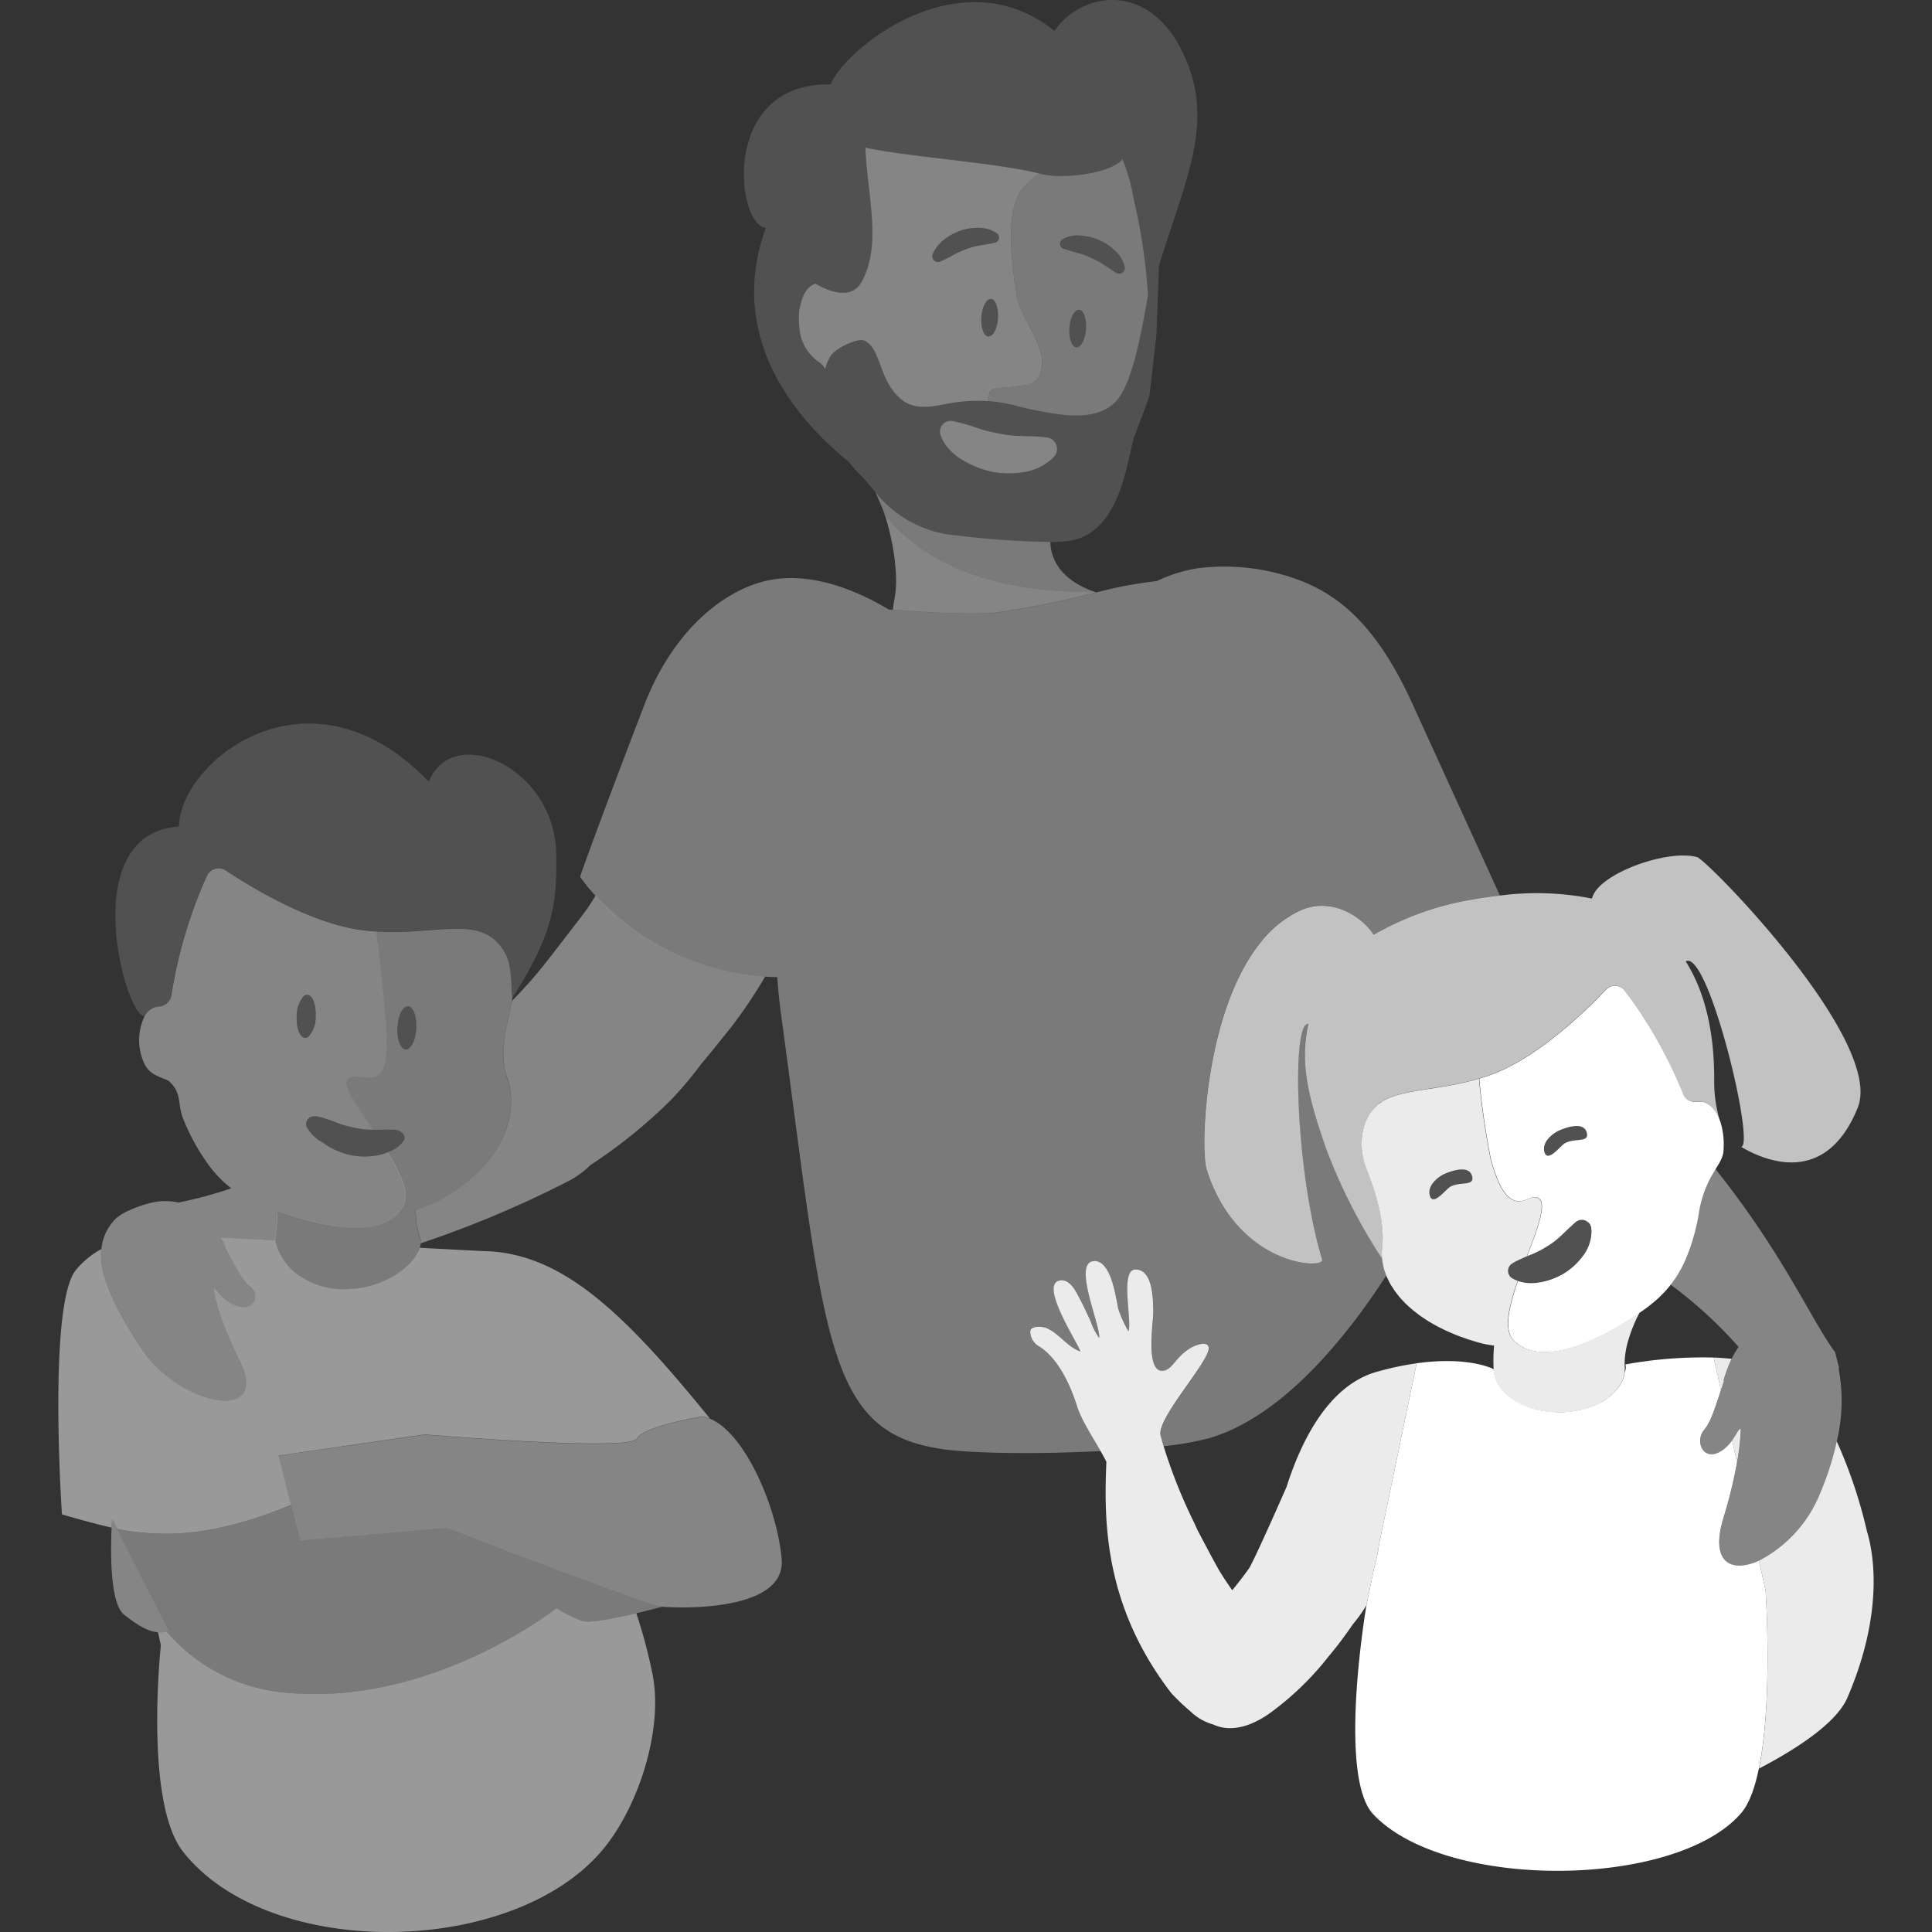 <svg viewBox="0 0 300 300" xmlns="http://www.w3.org/2000/svg"><rect x="0" y="0" width="300" height="300" fill="#333333" stroke="none"/><g fill="#fff"><path d="m 274.16 246.98 l -.44 -1.98 -.59 -2.66 c -4.25 1.93 -7.64 .37 -5.52 -6.62 a 74.43 74.43 0 0 0 2.12 -8.65 l -.76 -3.42 a 6.15 6.15 0 0 1 -.88 1.03 c -3.32 3.03 -5.14 -.73 -3.44 -2.69 .97 -1.11 1.71 -3.51 2.58 -6.15 l -1.13 -5.04 a 66.83 66.83 0 0 0 -13.72 1.07 1.56 1.56 0 0 1 -.09 1.16 4.75 4.75 0 0 1 -.38 1.4 l -.01 .02 c -.03 .07 -.08 .14 -.11 .21 -.07 .13 -.13 .26 -.21 .39 l -.02 .03 c -.01 .02 -.02 .03 -.03 .04 a 6.04 6.04 0 0 1 -.45 .62 5.88 5.88 0 0 1 -.4 .44 c -.12 .12 -.25 .24 -.38 .36 -.1 .09 -.2 .19 -.31 .28 -.14 .11 -.29 .21 -.43 .32 l -.08 .06 a 9.6 9.6 0 0 1 -.87 .54 11.33 11.33 0 0 1 -1.29 .59 c -.07 .03 -.13 .05 -.2 .08 a 13.06 13.06 0 0 1 -1.36 .42 l -.27 .07 a 14.63 14.63 0 0 1 -1.48 .27 c -.08 .01 -.16 .02 -.23 .02 a 15.14 15.14 0 0 1 -1.65 .1 c -.46 0 -.91 -.03 -1.35 -.07 q -.17 -.02 -.33 -.03 c -.44 -.05 -.87 -.11 -1.28 -.19 a 13.55 13.55 0 0 1 -1.58 -.43 11.48 11.48 0 0 1 -2.23 -1.01 8.51 8.51 0 0 1 -1.8 -1.4 6.75 6.75 0 0 1 -.56 -.65 c -.02 -.02 -.04 -.04 -.05 -.07 a 5.87 5.87 0 0 1 -.45 -.72 4.99 4.99 0 0 1 -.33 -.84 c -.02 -.07 -.04 -.14 -.06 -.22 a 4.57 4.57 0 0 1 -.15 -.89 v -.03 c -.04 -.09 -.06 -.15 -.06 -.15 s -3.79 -2.04 -11.92 -.9 l -4.85 23.35 -1 4.8 a 19.44 19.44 0 0 1 -.69 3.34 l -1.26 6.07 s -2.84 16.59 -1.26 26.46 c .42 2.6 1.14 4.75 2.3 5.99 11.2 11.94 47.07 11.58 57.15 -.17 1.25 -1.45 2.13 -3.93 2.74 -6.9 2.21 -10.62 1.05 -27.65 1.05 -27.65 z"/><path d="m 231.82 181.07 c 2.38 7.89 5.16 4.92 6.22 4.83 2.69 -.23 1 4.17 -.92 9.17 .24 -.1 .48 -.2 .72 -.29 a 16.03 16.03 0 0 0 2.43 -1.27 12.51 12.51 0 0 0 2.11 -1.61 c .65 -.61 1.27 -1.23 2.13 -1.99 l .15 -.13 a 1.47 1.47 0 0 1 1.59 -.23 1.44 1.44 0 0 1 .21 .15 1.39 1.39 0 0 1 .28 .21 1.46 1.46 0 0 1 .36 .83 6.2 6.2 0 0 1 -1.15 4.06 10.37 10.37 0 0 1 -3.08 2.92 10.76 10.76 0 0 1 -3.92 1.42 6.87 6.87 0 0 1 -2.08 .04 6.68 6.68 0 0 1 -1.03 -.23 c -.04 -.02 -.09 -.04 -.13 -.05 -1.35 3.87 -2.22 7.51 -.75 9.12 a 5.95 5.95 0 0 0 .53 .51 c .06 .05 .12 .09 .18 .14 .13 .1 .25 .2 .39 .28 .08 .05 .16 .09 .24 .14 .12 .07 .24 .14 .37 .21 .09 .04 .18 .08 .27 .11 .13 .05 .25 .11 .38 .15 .09 .03 .19 .06 .29 .09 .13 .04 .26 .08 .39 .11 .1 .02 .2 .04 .31 .06 .13 .03 .26 .05 .4 .07 .1 .01 .21 .02 .32 .03 .14 .01 .27 .03 .41 .03 h .33 .43 c .11 0 .23 -.01 .34 -.02 .14 -.01 .29 -.02 .44 -.03 .11 -.01 .23 -.03 .34 -.04 l .45 -.06 c .12 -.02 .23 -.04 .35 -.06 l .45 -.09 c .12 -.03 .23 -.05 .35 -.08 .15 -.04 .31 -.07 .46 -.12 .12 -.03 .23 -.06 .35 -.1 .16 -.04 .31 -.09 .46 -.14 .12 -.04 .23 -.07 .35 -.11 .16 -.05 .31 -.1 .47 -.16 .11 -.04 .23 -.08 .34 -.12 .16 -.06 .31 -.12 .47 -.18 .12 -.04 .23 -.09 .34 -.14 .16 -.06 .31 -.13 .47 -.19 l .34 -.14 c .16 -.07 .31 -.14 .47 -.21 l .32 -.15 c .16 -.07 .31 -.15 .47 -.22 l .32 -.15 .46 -.23 c .1 -.05 .2 -.1 .31 -.16 q .23 -.12 .45 -.24 c .1 -.05 .2 -.11 .3 -.16 .14 -.08 .29 -.16 .43 -.24 l .29 -.16 .43 -.25 c .09 -.05 .18 -.1 .26 -.15 .14 -.08 .28 -.16 .41 -.25 l .26 -.16 c .13 -.08 .25 -.15 .37 -.23 l .26 -.16 c .11 -.07 .22 -.14 .33 -.21 l .27 -.17 .25 -.17 .3 -.2 .08 -.06 c .25 -.16 .48 -.32 .69 -.47 l .09 -.06 c .36 -.24 .71 -.49 1.05 -.75 .06 -.04 .11 -.08 .17 -.12 .1 -.07 .18 -.16 .27 -.23 .46 -.36 .9 -.73 1.32 -1.12 .11 -.1 .21 -.22 .32 -.32 a 18.08 18.08 0 0 0 1.27 -1.38 l .04 -.05 c .04 -.04 .07 -.09 .1 -.13 s .06 -.09 .1 -.13 c .15 -.19 .29 -.38 .43 -.57 .05 -.07 .09 -.14 .14 -.2 .03 -.04 .06 -.08 .09 -.12 l .03 -.05 c .13 -.2 .26 -.39 .39 -.6 .12 -.19 .23 -.39 .34 -.59 .09 -.15 .18 -.31 .26 -.46 .19 -.37 .37 -.74 .54 -1.12 a 30.43 30.43 0 0 0 1.31 -3.66 q .27 -.94 .49 -1.91 t .37 -1.96 a 17.04 17.04 0 0 1 1.19 -4.09 q .28 -.66 .62 -1.29 c .24 -.45 .51 -.89 .78 -1.33 .07 -.11 .12 -.22 .19 -.33 a 9.1 9.1 0 0 0 .68 -1.21 4.84 4.84 0 0 0 .22 -.58 2.78 2.78 0 0 0 .11 -.55 c .03 -.28 .04 -.56 .04 -.83 0 -.06 .01 -.11 .01 -.17 v -.23 c 0 -.08 0 -.16 0 -.23 q -.01 -.37 -.04 -.73 -.03 -.33 -.07 -.65 c -.01 -.1 -.03 -.19 -.05 -.29 l -.01 -.08 c 0 -.03 -.01 -.05 -.01 -.08 -.05 -.28 -.11 -.55 -.18 -.82 -.01 -.02 -.01 -.05 -.02 -.07 v .02 c -.05 -.2 -.1 -.39 -.17 -.57 s -.14 -.38 -.22 -.56 c -.03 -.06 -.05 -.11 -.08 -.17 -.05 -.1 -.09 -.2 -.14 -.3 -.01 -.02 -.03 -.04 -.04 -.07 -.03 -.06 -.07 -.12 -.11 -.18 s -.07 -.11 -.1 -.16 -.05 -.09 -.08 -.13 c -.04 -.05 -.07 -.1 -.11 -.15 l -.02 -.02 c -.06 -.09 -.13 -.17 -.19 -.25 -.05 -.05 -.09 -.1 -.14 -.15 -.03 -.03 -.06 -.07 -.09 -.1 s -.08 -.07 -.12 -.11 c -.02 -.02 -.05 -.04 -.07 -.06 s -.05 -.04 -.07 -.06 -.05 -.04 -.08 -.06 c -.05 -.04 -.1 -.08 -.16 -.11 s -.1 -.07 -.15 -.1 c -.02 -.01 -.03 -.02 -.05 -.03 -.07 -.04 -.15 -.07 -.22 -.1 -.04 -.02 -.09 -.04 -.13 -.06 a 2.29 2.29 0 0 0 -.42 -.11 1.98 1.98 0 0 0 -.33 -.02 2.48 2.48 0 0 0 -.32 .03 v -.03 l -.04 .01 a 2.12 2.12 0 0 1 -.71 .01 2.09 2.09 0 0 1 -.65 -.21 1.99 1.99 0 0 1 -.4 -.29 1.9 1.9 0 0 1 -.29 -.33 2.09 2.09 0 0 1 -.12 -.2 c -.03 -.05 -.06 -.1 -.08 -.16 q -.3 -.75 -.61 -1.46 -.62 -1.43 -1.25 -2.75 -.32 -.66 -.64 -1.29 -.64 -1.26 -1.27 -2.4 c -.63 -1.14 -1.25 -2.19 -1.85 -3.14 q -.45 -.71 -.87 -1.36 c -.85 -1.29 -1.61 -2.35 -2.25 -3.19 q -.21 -.28 -.4 -.53 a 1.81 1.81 0 0 0 -.63 -.51 1.93 1.93 0 0 0 -1.16 -.17 1.85 1.85 0 0 0 -1.06 .56 c -.29 .31 -.63 .66 -1 1.03 q -.37 .38 -.78 .79 t -.88 .86 c -.45 .44 -.93 .89 -1.44 1.36 -.41 .38 -.84 .76 -1.29 1.15 -3.62 3.17 -8.25 6.59 -12.82 8.17 -.5 .17 -1 .33 -1.48 .47 a 120.55 120.55 0 0 0 1.81 12.51 c .1 .38 .21 .73 .31 1.07 z m 10.26 -5.52 c 1.18 -.51 3.81 -1.41 4.3 .28 s -1.78 .81 -3.37 1.68 c -.68 .37 -2.69 3.1 -3.18 1.4 s 1.53 -3.04 2.24 -3.35 z"/><path d="m 199.77 230.9 c -1.27 2.89 -5.23 11.84 -5.89 12.74 q -1.22 1.69 -2.54 3.29 c -.66 -.93 -1.3 -1.89 -1.91 -2.88 -.7 -1.14 -3.47 -6.44 -3.47 -6.44 l -.53 -1.16 a 80.36 80.36 0 0 1 -4.75 -11.91 c -.17 -.57 -.33 -1.16 -.49 -1.77 -.38 -2.77 7.71 -11.49 7.5 -13.49 -.12 -1.13 -2.02 -.45 -2.92 .1 a 9.21 9.21 0 0 0 -1.97 1.72 c -.54 .6 -1.19 1.58 -2.05 1.74 -3.02 .55 -1.62 -7.7 -1.66 -9.2 -.05 -1.75 -.01 -6.54 -2.79 -6.51 -2.44 .03 -.47 8.09 -1.07 9.6 a 18.66 18.66 0 0 1 -1.58 -3.49 c -.22 -1.14 -.42 -2.29 -.72 -3.42 -.36 -1.36 -1.29 -4.33 -3.26 -3.97 -3.01 .55 1.26 10.05 1.02 11.91 a 9.83 9.83 0 0 1 -1.34 -2.62 c -.54 -1.13 -1.04 -2.27 -1.63 -3.37 -.62 -1.17 -1.52 -3.23 -3.17 -2.93 -3.21 .59 2.81 9.67 3.22 11.02 -2.06 -.71 -3.32 -2.84 -5.3 -3.65 -.57 -.23 -2.41 -.41 -2.49 .54 a 2.72 2.72 0 0 0 1.55 2.42 c 2.89 1.97 4.69 5.93 5.74 9.25 .64 2.03 2.25 4.49 3.62 6.89 .32 .56 .63 1.12 .91 1.67 -.36 8.77 -.55 22.12 10.07 35.92 a 33.73 33.73 0 0 0 2.99 2.85 8.22 8.22 0 0 0 3.53 2.03 c 2.39 1.12 5.69 .69 9.52 -2.3 a 45.88 45.88 0 0 0 8.44 -8.33 c 1.31 -1.54 2.52 -3.19 3.69 -4.88 .01 -.02 .02 -.04 .03 -.05 a 21.42 21.42 0 0 0 2.11 -2.97 l 1.26 -6.07 a 19.44 19.44 0 0 0 .69 -3.34 l 1 -4.8 4.85 -23.35 a 47 47 0 0 0 -6.22 1.33 c -7.65 2.16 -11.86 11.16 -13.99 17.88 z" opacity=".9"/><path d="m 289.9 237.78 a 75.36 75.36 0 0 0 -4.69 -13.97 45.64 45.64 0 0 1 -2.68 8.29 20.25 20.25 0 0 1 -9.4 10.24 l .59 2.66 .44 1.98 s 1.16 17.03 -1.03 27.65 c 5.71 -2.99 12 -7.02 13.72 -10.99 5.9 -13.66 3.94 -22.98 3.05 -25.86 z" opacity=".9"/><path d="m 266.1 210.8 l 1.13 5.06 q .24 -.71 .48 -1.44 l -.07 -.09 a 20.68 20.68 0 0 1 1.25 -3.33 c -.93 -.09 -1.86 -.17 -2.79 -.2 z" opacity=".9"/><path d="m 268.97 223.66 l .76 3.42 a 37.19 37.19 0 0 0 .58 -5.19 c -.26 -.16 -.66 .8 -1.34 1.77 z" opacity=".9"/><path d="m 253.97 204.22 l -.08 .06 -.3 .2 -.25 .17 -.27 .17 c -.11 .07 -.22 .14 -.33 .21 l -.26 .16 c -.12 .08 -.25 .15 -.37 .23 l -.26 .16 c -.14 .08 -.27 .16 -.41 .25 -.09 .05 -.18 .1 -.26 .15 l -.43 .25 -.29 .16 c -.14 .08 -.29 .16 -.43 .24 -.1 .05 -.2 .11 -.3 .16 q -.22 .12 -.45 .24 c -.1 .05 -.2 .1 -.31 .16 l -.46 .23 -.32 .15 c -.16 .08 -.31 .15 -.47 .22 l -.32 .15 c -.16 .07 -.31 .14 -.47 .21 l -.34 .14 c -.16 .07 -.31 .13 -.47 .19 -.12 .05 -.23 .09 -.34 .14 -.16 .06 -.31 .12 -.47 .18 -.11 .04 -.23 .08 -.34 .12 -.16 .06 -.31 .11 -.47 .16 -.12 .04 -.23 .08 -.35 .11 -.16 .05 -.31 .09 -.46 .14 -.12 .03 -.23 .07 -.35 .1 -.15 .04 -.31 .08 -.46 .12 -.12 .03 -.23 .06 -.35 .08 -.15 .03 -.3 .06 -.45 .09 -.12 .02 -.23 .04 -.35 .06 -.15 .03 -.3 .04 -.45 .06 -.11 .01 -.23 .03 -.34 .04 -.15 .02 -.29 .02 -.44 .03 -.11 .01 -.23 .02 -.34 .02 -.14 .01 -.28 0 -.43 0 -.11 0 -.22 0 -.33 0 -.14 -.01 -.28 -.02 -.41 -.03 -.11 -.01 -.21 -.02 -.32 -.03 -.14 -.02 -.27 -.04 -.4 -.07 -.1 -.02 -.21 -.04 -.31 -.06 -.13 -.03 -.26 -.07 -.39 -.11 -.1 -.03 -.2 -.05 -.29 -.09 -.13 -.05 -.25 -.1 -.38 -.15 -.09 -.04 -.18 -.07 -.27 -.11 -.13 -.06 -.25 -.14 -.37 -.21 -.08 -.05 -.16 -.09 -.24 -.14 -.13 -.09 -.26 -.19 -.39 -.28 -.06 -.05 -.13 -.09 -.18 -.14 a 5.95 5.95 0 0 1 -.53 -.51 c -1.48 -1.61 -.6 -5.25 .75 -9.12 -.14 -.05 -.28 -.11 -.42 -.17 a 4.42 4.42 0 0 1 -.44 -.23 1.34 1.34 0 0 1 -.03 -2.26 l .25 -.16 a 7.66 7.66 0 0 1 .75 -.39 c .24 -.12 .47 -.22 .7 -.32 .2 -.09 .4 -.18 .6 -.26 1.91 -5 3.61 -9.39 .92 -9.17 -1.06 .09 -3.84 3.06 -6.22 -4.83 -.1 -.34 -.21 -.69 -.31 -1.07 a 120.55 120.55 0 0 1 -1.82 -12.52 c -.04 .01 -.08 .02 -.12 .03 -.39 .11 -.76 .21 -1.14 .31 h -.01 c -.19 .05 -.38 .1 -.57 .15 -.39 .1 -.78 .18 -1.16 .26 -.16 .04 -.33 .07 -.49 .11 -.41 .08 -.81 .16 -1.21 .23 l -.34 .06 h -.03 c -.57 .1 -1.13 .19 -1.68 .28 -.37 .06 -.74 .12 -1.1 .17 h -.02 c -.62 .1 -1.23 .19 -1.8 .28 l -.06 .01 -.2 .04 -.09 .02 c -.32 .06 -.62 .11 -.92 .17 -.14 .03 -.29 .06 -.43 .09 -.26 .06 -.51 .12 -.75 .18 -.15 .04 -.31 .08 -.45 .12 -.22 .06 -.44 .13 -.65 .21 -.15 .05 -.3 .1 -.45 .16 -.2 .08 -.38 .16 -.57 .25 -.14 .06 -.28 .13 -.41 .2 -.18 .09 -.34 .2 -.5 .31 -.12 .08 -.25 .16 -.37 .24 -.16 .12 -.3 .25 -.45 .39 -.11 .1 -.22 .19 -.32 .29 a 4.56 4.56 0 0 0 -.29 .36 c -.03 .05 -.07 .09 -.1 .13 -.09 .11 -.18 .21 -.26 .33 a 6.57 6.57 0 0 0 -.36 .66 c -.01 .02 -.02 .04 -.04 .07 -.05 .09 -.1 .17 -.14 .27 a 8.59 8.59 0 0 0 -.41 1.19 9.64 9.64 0 0 0 -.33 2.47 10.28 10.28 0 0 0 .13 1.65 11.02 11.02 0 0 0 .27 1.22 11.14 11.14 0 0 0 .4 1.19 c .14 .35 .29 .74 .45 1.16 a 35.55 35.55 0 0 1 1.69 6 20.16 20.16 0 0 1 .33 3.3 13.29 13.29 0 0 1 -.08 1.6 8.72 8.72 0 0 0 -.05 1.14 c 0 .14 .03 .27 .04 .4 .01 .12 .02 .23 .03 .35 s .01 .26 .03 .38 c .03 .17 .08 .34 .11 .51 .04 .2 .08 .41 .13 .61 s .14 .41 .21 .61 c .04 .12 .08 .23 .12 .35 .02 .05 .03 .1 .05 .15 .09 .23 .21 .45 .33 .68 .07 .14 .12 .27 .2 .41 .13 .24 .28 .47 .44 .7 .08 .12 .14 .24 .22 .36 .17 .25 .36 .49 .55 .73 .08 .1 .15 .2 .23 .3 .21 .25 .44 .49 .67 .73 .08 .09 .16 .18 .24 .26 .24 .24 .51 .48 .77 .71 .09 .08 .17 .16 .27 .24 .28 .24 .59 .48 .9 .71 .09 .07 .17 .14 .26 .21 .32 .23 .65 .45 .99 .67 .1 .06 .19 .13 .28 .19 .01 .01 .02 .02 .03 .02 .34 .21 .69 .41 1.05 .61 .11 .06 .2 .12 .31 .18 .29 .16 .59 .3 .89 .45 .09 .04 .18 .09 .27 .13 .12 .06 .22 .12 .34 .17 .4 .18 .81 .36 1.22 .53 .13 .05 .25 .11 .38 .16 .33 .13 .67 .25 1.01 .37 .09 .03 .17 .06 .26 .09 .15 .05 .29 .11 .44 .16 .38 .13 .77 .24 1.16 .36 l .14 .04 c .19 .06 .38 .12 .57 .17 q .55 .15 1.12 .26 c .38 .07 .77 .13 1.17 .18 q -.03 .36 -.06 .76 c -.02 .4 -.04 .85 -.04 1.32 0 .16 -.01 .31 0 .47 v .02 c 0 .32 .01 .66 .02 1.01 v .02 c 0 .08 0 .15 .01 .23 v .03 a 4.57 4.57 0 0 0 .15 .89 c .02 .07 .04 .14 .06 .22 a 4.99 4.99 0 0 0 .33 .84 5.87 5.87 0 0 0 .45 .72 c .02 .02 .03 .04 .05 .07 a 6.75 6.75 0 0 0 .56 .65 8.51 8.51 0 0 0 1.8 1.4 11.48 11.48 0 0 0 2.23 1.01 13.55 13.55 0 0 0 1.58 .43 c .42 .08 .85 .14 1.28 .19 q .16 .02 .33 .03 c .44 .04 .89 .07 1.35 .07 a 15.14 15.14 0 0 0 1.65 -.1 c .08 -.01 .16 -.01 .23 -.02 a 14.63 14.63 0 0 0 1.48 -.27 l .27 -.07 a 13.06 13.06 0 0 0 1.36 -.42 c .07 -.03 .13 -.05 .2 -.08 a 11.33 11.33 0 0 0 1.29 -.59 9.33 9.33 0 0 0 .87 -.54 c .03 -.02 .05 -.04 .08 -.06 .15 -.1 .3 -.21 .43 -.32 .11 -.09 .21 -.18 .31 -.28 q .2 -.18 .38 -.36 c .14 -.14 .28 -.29 .4 -.44 a 6.04 6.04 0 0 0 .45 -.62 c .01 -.01 .02 -.03 .03 -.04 l .02 -.03 c .08 -.13 .14 -.26 .21 -.39 .04 -.07 .08 -.14 .11 -.21 l .01 -.02 a 4.75 4.75 0 0 0 .38 -1.4 c .01 -.09 .01 -.17 .02 -.26 s .02 -.17 .02 -.26 c 0 -.01 0 -.02 0 -.03 0 -.16 -.01 -.33 -.03 -.49 a 13.04 13.04 0 0 1 .64 -4.12 c .07 -.22 .13 -.43 .2 -.64 .28 -.83 .59 -1.57 .85 -2.15 .13 -.29 .26 -.55 .36 -.75 s .19 -.36 .24 -.47 c .03 -.05 .05 -.09 .06 -.11 .03 -.02 .06 -.04 .09 -.06 l -.09 .06 q -.28 .2 -.65 .44 z m -28.76 -19.95 c -.68 .37 -2.69 3.1 -3.18 1.4 s 1.53 -3.06 2.24 -3.37 c 1.18 -.52 3.81 -1.41 4.3 .28 s -1.77 .83 -3.36 1.69 z" opacity=".9"/><path d="m 263.54 133.1 c -4.45 -1.31 -15.44 2.53 -16.34 6.43 a 43.99 43.99 0 0 0 -14.28 -.47 c -.92 .1 -1.86 .22 -2.82 .37 v -.01 c -.13 .02 -.25 .05 -.38 .07 s -.25 .04 -.38 .06 v .01 a 45.79 45.79 0 0 0 -16.04 5.58 c -2.2 -3.27 -6.71 -5.53 -10.82 -3.99 -.12 .05 -.25 .08 -.37 .14 a 16.85 16.85 0 0 0 -6.29 4.95 c -8.78 10.76 -9.46 32.17 -8.46 35.34 4.76 15.13 18.4 15.56 17.93 14.01 -4.2 -14.01 -4.74 -37.08 -2.14 -36.59 -1.15 5.57 -.5 10.12 2.85 19.6 a 87.64 87.64 0 0 0 8.66 16.92 c -.01 -.11 -.02 -.23 -.03 -.34 v -.01 c -.01 -.13 -.03 -.27 -.04 -.4 a 8.72 8.72 0 0 1 .05 -1.14 13.29 13.29 0 0 0 .08 -1.6 20.16 20.16 0 0 0 -.33 -3.3 35.55 35.55 0 0 0 -1.69 -6 c -.16 -.42 -.31 -.81 -.45 -1.16 a 11.14 11.14 0 0 1 -.4 -1.19 11.02 11.02 0 0 1 -.27 -1.22 10.28 10.28 0 0 1 -.13 -1.65 9.64 9.64 0 0 1 .33 -2.47 8.59 8.59 0 0 1 .41 -1.19 c .04 -.1 .1 -.18 .14 -.27 .01 -.02 .02 -.04 .04 -.07 a 6.57 6.57 0 0 1 .36 -.66 c .08 -.12 .17 -.22 .26 -.33 .03 -.05 .07 -.09 .1 -.13 a 4.56 4.56 0 0 1 .29 -.36 c .1 -.1 .21 -.2 .32 -.29 .15 -.13 .29 -.27 .45 -.39 .03 -.02 .05 -.04 .07 -.06 .09 -.07 .2 -.12 .3 -.18 .17 -.11 .33 -.21 .5 -.31 .13 -.07 .28 -.13 .41 -.2 .19 -.09 .37 -.17 .57 -.25 .14 -.06 .3 -.11 .45 -.16 .21 -.07 .43 -.14 .65 -.21 l .45 -.12 .75 -.18 c .14 -.03 .28 -.06 .43 -.09 .3 -.06 .61 -.12 .92 -.17 l .09 -.02 h .02 l .18 -.03 c .6 -.1 1.23 -.2 1.87 -.3 .89 -.14 1.81 -.28 2.79 -.45 h .03 l .34 -.06 c .4 -.07 .8 -.15 1.21 -.23 .16 -.03 .32 -.07 .49 -.11 .38 -.08 .77 -.17 1.16 -.26 l .57 -.15 h .01 c .38 -.1 .75 -.2 1.14 -.31 .53 -.16 1.06 -.32 1.6 -.5 4.57 -1.58 9.2 -5 12.82 -8.17 .44 -.39 .88 -.77 1.29 -1.15 .51 -.47 .98 -.92 1.44 -1.36 q .46 -.44 .88 -.86 t .78 -.79 c .37 -.37 .71 -.73 1 -1.03 a 1.85 1.85 0 0 1 1.06 -.56 1.93 1.93 0 0 1 1.16 .17 1.81 1.81 0 0 1 .63 .51 q .19 .24 .4 .53 c .64 .84 1.4 1.91 2.25 3.19 q .42 .64 .87 1.36 c .6 .95 1.22 2 1.85 3.14 q .63 1.14 1.27 2.4 .32 .63 .64 1.29 .63 1.32 1.25 2.75 .31 .72 .61 1.46 c .02 .06 .06 .11 .08 .16 a 2.09 2.09 0 0 0 .12 .2 1.9 1.9 0 0 0 .29 .33 1.99 1.99 0 0 0 .4 .29 2.09 2.09 0 0 0 .65 .21 2.12 2.12 0 0 0 .71 -.01 l .04 -.01 v .03 a 2.48 2.48 0 0 1 .32 -.03 1.98 1.98 0 0 1 .33 .02 2.29 2.29 0 0 1 .42 .11 c .05 .02 .09 .04 .13 .06 .07 .03 .15 .06 .22 .1 .02 .01 .03 .02 .05 .03 .05 .03 .1 .06 .15 .1 s .1 .07 .16 .11 c .03 .02 .05 .04 .08 .06 s .05 .04 .07 .06 .05 .04 .07 .06 c .04 .04 .08 .07 .12 .11 s .06 .07 .09 .1 c .05 .05 .09 .1 .14 .15 .07 .08 .13 .16 .19 .25 .04 .06 .08 .11 .12 .17 .03 .04 .05 .09 .08 .13 s .07 .11 .1 .16 c .04 .06 .07 .12 .11 .18 .01 .02 .03 .04 .04 .07 .05 .1 .09 .2 .14 .3 .03 .06 .05 .11 .08 .17 q .12 .27 .22 .56 l .01 .01 a 22.26 22.26 0 0 1 -.85 -4.64 c -.04 -.56 -.05 -1.13 -.05 -1.69 .04 -7.59 -1.45 -13.79 -4.42 -18.51 3.49 -2 10.84 28.64 8.6 28.8 2.35 1.38 12.78 7.09 18.1 -6.06 4.22 -10.34 -23.31 -38.44 -24.92 -38.92 z" opacity=".7"/><path d="m 98.81 250.51 c -3.17 .75 -7.21 1.58 -8.38 1.19 a 19.73 19.73 0 0 1 -4.01 -2 s -19.37 15.36 -42.07 13.13 a 27.35 27.35 0 0 1 -18.47 -9.46 5.01 5.01 0 0 1 -1.34 .09 l .44 2.02 s -2.64 24.34 3.45 32.06 c 13.63 17.26 52.46 16.32 65.82 -1.14 5.1 -6.66 8.62 -17.83 7.14 -26.09 a 80.12 80.12 0 0 0 -2.58 -9.8 z" opacity=".5"/><path d="m 75.07 194.27 l -9.9 -.51 c -1.1 3.36 -6.35 6.43 -11.5 6.43 a 12.1 12.1 0 0 1 -7.86 -2.6 9.1 9.1 0 0 1 -2.92 -4.28 c -.11 -.34 -.19 -.68 -.19 -.68 v -.03 l -8.46 -.44 c .3 .5 .57 1.02 .82 1.55 l -.06 .08 c .96 1.73 1.8 3.44 2.64 4.65 a 5.92 5.92 0 0 0 1.16 1.32 c 1.88 1.47 .44 4.69 -3.16 2.48 a 5.15 5.15 0 0 1 -.64 -.47 c -.96 -.82 -1.57 -1.82 -1.84 -1.66 .37 2.33 1.41 5.89 4.04 11.12 5.01 9.97 -9.34 7.06 -15.2 -1.76 -3.77 -5.68 -5.6 -9.74 -6.14 -12.83 a 10.16 10.16 0 0 1 -.13 -2.68 13.44 13.44 0 0 0 -3.94 3.24 c -4.39 5.37 -2.17 37.95 -2.17 37.95 s 4.14 1.24 7.71 2.06 c .04 -.82 .08 -1.33 .08 -1.33 l .78 1.52 a 25.71 25.71 0 0 0 2.88 .49 l .13 .01 c 3.93 .36 10.96 1.16 23.99 -4.22 l .05 -.02 -.27 -.83 -1.7 -6.81 22.67 -3.28 s 12.66 1.06 22.29 1.34 l .43 .01 c 5.44 .15 9.82 .03 10.22 -.69 1.11 -2 10.28 -3.47 10.28 -3.47 a 5.38 5.38 0 0 1 1.07 .33 c -13.29 -16.36 -22.95 -25.77 -35.16 -25.99 z" opacity=".5"/><path d="m 137.79 80.45 c -.16 -.27 -.3 -.55 -.44 -.82 -.07 -.15 -.14 -.29 -.21 -.44 -.05 -.1 -.1 -.2 -.15 -.3 1.36 3.3 2.64 9.94 1.97 13.71 -.13 .73 -.23 1.42 -.32 2.09 5.72 .43 12.73 .8 16.08 .42 a 134.79 134.79 0 0 0 15.39 -3.1 c -.01 -.02 -.01 -.05 -.02 -.07 -7.94 .01 -23.07 -.79 -32.3 -11.49 z" opacity=".4"/><path d="m 147.75 62.59 a 25.06 25.06 0 0 1 5.62 -.3 13.81 13.81 0 0 1 .31 -1.38 c .21 -.76 2.9 -.73 3.37 -.81 1.21 -.2 2.64 -.19 3.65 -.89 1.03 -.72 1.17 -2.17 1.09 -3.42 -.19 -2.87 -3.42 -6.94 -3.88 -9.78 -1.21 -7.48 -1.53 -13.21 .77 -16.64 .05 .02 2.21 -2.53 2.99 -2.34 -6.34 -1.72 -20.7 -2.66 -27.3 -4.1 .33 7.7 2.59 14.97 -.55 20.79 -2.01 3.73 -7.12 .33 -7.18 .34 -1.26 .33 -2.14 1.84 -2.46 3.89 -.01 -.05 -.01 -.11 -.02 -.16 a 13.15 13.15 0 0 0 .14 4.28 7.03 7.03 0 0 0 2.86 4.15 3.77 3.77 0 0 1 .99 1.07 6.59 6.59 0 0 1 .86 -2.03 c .61 -1.05 4.16 -2.87 5.25 -2.33 2.59 1.28 2.1 5.72 5.34 8.79 2.27 2.17 5.06 1.44 8.15 .87 z m 7.22 -13.17 c -.11 1.61 -.78 2.87 -1.49 2.83 s -1.2 -1.39 -1.09 -3 .78 -2.87 1.49 -2.83 1.19 1.39 1.08 3 z m -10.14 -9.96 a 5.64 5.64 0 0 1 1.75 -2.24 8.97 8.97 0 0 1 2.55 -1.41 8.4 8.4 0 0 1 2.91 -.43 4.86 4.86 0 0 1 2.75 .85 .81 .81 0 0 1 -.27 1.44 l -.05 .01 a 22.19 22.19 0 0 1 -2.3 .43 11.3 11.3 0 0 0 -2.06 .55 12.36 12.36 0 0 0 -1.97 .88 23.3 23.3 0 0 1 -2.11 1.06 l -.04 .02 a .89 .89 0 0 1 -1.16 -1.16 z" opacity=".4"/><path d="m 158.59 67.7 a 18.63 18.63 0 0 1 -3.41 -.37 c -.71 -.14 -1.44 -.29 -2.16 -.48 -.41 -.11 -.82 -.23 -1.22 -.37 a 25.4 25.4 0 0 0 -3.69 -1.06 l -.2 -.04 a 1.66 1.66 0 0 0 -1.87 2.17 6.4 6.4 0 0 0 1.35 2.21 8.38 8.38 0 0 0 1.96 1.61 c .12 .07 .25 .14 .38 .21 a 14.11 14.11 0 0 0 3.92 1.58 c .13 .03 .27 .07 .4 .1 a 14.22 14.22 0 0 0 5.11 .02 8.28 8.28 0 0 0 4.5 -2.34 1.81 1.81 0 0 0 -1.12 -3.02 l -.2 -.02 c -1.22 -.14 -2.24 -.15 -3.24 -.18 -.16 0 -.34 -.01 -.51 -.02 z" opacity=".4"/><path d="m 65.38 192.72 c 0 .03 -.01 .06 -.01 .09 -.01 .08 -.02 .16 -.03 .24 h .01 a 163.9 163.9 0 0 0 22.84 -9.61 14.04 14.04 0 0 0 3.49 -2.53 78.02 78.02 0 0 0 12.46 -10.07 57.3 57.3 0 0 0 4.74 -5.62 c 1.62 -1.91 3.01 -3.69 4.52 -5.55 a 73.63 73.63 0 0 0 5.41 -8.03 39.21 39.21 0 0 1 -26.33 -12.58 30.2 30.2 0 0 1 -2.24 3.31 l -4.28 5.56 c -1.15 1.47 -2.3 2.95 -3.54 4.35 -.94 1.07 -1.93 2.12 -2.93 3.15 -.1 .55 -.23 1.15 -.37 1.78 -.67 3.03 -1.52 6.88 -.38 10.1 1.74 4.97 -.16 11.21 -6.11 16.13 a 28.19 28.19 0 0 1 -4.58 3.07 c -.7 .38 -2.71 1.18 -3.5 1.46 a 13.97 13.97 0 0 0 .85 4.74 z m .01 0 v .02 c 0 .02 -.01 .05 -.01 .07 0 -.03 .01 -.06 .01 -.09 z" opacity=".4"/><path d="m 110.24 220.29 a 5.38 5.38 0 0 0 -1.07 -.33 s -9.17 1.46 -10.28 3.47 c -.4 .72 -4.78 .84 -10.22 .69 l -.43 -.01 c -9.63 -.28 -22.29 -1.34 -22.29 -1.34 l -22.68 3.27 1.7 6.81 .27 .83 -.05 .02 1.39 5.54 22.71 -2 s 19.26 7.38 28.67 10.68 a 43.22 43.22 0 0 0 4.94 1.57 c 2.23 .22 19.14 .89 18.48 -7.35 -.64 -7.75 -5.56 -19.54 -11.14 -21.85 z" opacity=".4"/><path d="m 26.29 253.29 l -3.08 -6.04 -5.02 -9.84 -.78 -1.52 s -.04 .51 -.08 1.33 c -.15 3.3 -.32 11.76 1.96 13.52 2.1 1.64 3.64 2.59 5.25 2.72 a 5.01 5.01 0 0 0 1.34 -.09 c .14 -.03 .27 -.04 .41 -.08 z" opacity=".4"/><path d="m 37.21 211.24 c -2.63 -5.23 -3.68 -8.79 -4.04 -11.12 .28 -.16 .89 .84 1.84 1.66 a 5.15 5.15 0 0 0 .64 .47 c 3.6 2.22 5.04 -1.01 3.16 -2.48 a 5.92 5.92 0 0 1 -1.16 -1.32 c -.84 -1.22 -1.67 -2.92 -2.64 -4.65 l .06 -.08 c -.25 -.53 -.53 -1.05 -.82 -1.55 l 8.46 .44 c .35 -3.11 .48 -4.19 .23 -4.47 l .1 .03 .28 .1 .42 .15 c .09 .03 .58 .2 .74 .25 .05 .02 .36 .12 .63 .2 l .15 .05 .06 .02 .24 .08 .5 .15 c .11 .03 .66 .19 .83 .24 .11 .03 .68 .18 .86 .23 .12 .03 .23 .06 .35 .09 .18 .04 .35 .09 .53 .13 .12 .03 .24 .05 .36 .08 .18 .04 .35 .08 .53 .12 .12 .03 .24 .05 .36 .08 .18 .04 .36 .07 .53 .1 l .37 .07 q .27 .05 .53 .09 c .12 .02 .25 .04 .37 .06 .18 .03 .35 .05 .53 .07 .13 .02 .25 .03 .38 .05 .17 .02 .35 .04 .52 .05 .13 .01 .25 .02 .38 .03 .17 .01 .34 .02 .51 .03 .13 .01 .25 .01 .38 .02 .17 .01 .35 .01 .53 .01 h .02 .4 c .18 0 .26 -.01 .42 -.02 .12 -.01 .25 -.01 .37 -.02 .16 -.01 .31 -.03 .47 -.04 .12 -.01 .24 -.02 .36 -.04 .15 -.02 .3 -.04 .45 -.07 .12 -.02 .23 -.04 .35 -.06 .15 -.03 .29 -.06 .43 -.1 .11 -.03 .23 -.05 .34 -.08 .14 -.04 .28 -.08 .41 -.13 .11 -.04 .22 -.07 .32 -.11 .13 -.05 .26 -.11 .39 -.16 .1 -.04 .2 -.08 .3 -.13 .13 -.06 .25 -.13 .37 -.2 .09 -.05 .19 -.1 .28 -.16 .12 -.08 .23 -.16 .35 -.25 .08 -.06 .17 -.12 .25 -.18 .12 -.09 .22 -.2 .33 -.3 .07 -.07 .14 -.13 .21 -.2 .12 -.12 .22 -.25 .32 -.38 .05 -.06 .11 -.12 .16 -.19 a 5.91 5.91 0 0 0 .42 -.64 c 1.05 -1.85 -.38 -5 -2.42 -8.34 a 9.16 9.16 0 0 1 -1.29 .41 11.15 11.15 0 0 1 -2.26 .25 10.61 10.61 0 0 1 -2.19 -.21 11.29 11.29 0 0 1 -4.02 -1.71 c -.17 -.11 -.43 -.29 -.72 -.5 l -.03 .02 a 6.38 6.38 0 0 1 -2.09 -2.25 1.17 1.17 0 0 1 .89 -1.55 1.38 1.38 0 0 1 .34 -.05 1.35 1.35 0 0 1 .31 .02 l .3 .05 a 8.15 8.15 0 0 1 .86 .23 c .27 .08 .51 .17 .77 .25 .5 .16 .96 .35 1.41 .52 .44 .17 .88 .3 1.32 .42 .49 .13 .98 .24 1.46 .34 a 13.38 13.38 0 0 0 2.66 .27 h -.03 c -.15 -.24 -.28 -.44 -.4 -.62 -.06 -.09 -.11 -.18 -.17 -.26 -.31 -.47 -.61 -.91 -.89 -1.33 -2.55 -3.81 -3.77 -5.87 -1.22 -5.98 q .11 0 .22 0 c .67 .01 1.38 .17 2.04 .15 1.61 -.04 2.91 -1.12 2.47 -8 -.03 -.45 -.06 -.91 -.1 -1.39 -.29 -3.81 -.82 -8.36 -1.29 -12.33 q -.06 -.52 -.12 -1.03 h -.01 c -.53 -.03 -1.08 -.07 -1.63 -.13 -8.24 -.88 -17.82 -6.73 -21.76 -9.36 a 2 2 0 0 0 -2.88 .8 72.11 72.11 0 0 0 -5.54 18.64 2.13 2.13 0 0 1 -2.04 1.71 h -.04 l .01 .03 a 2.35 2.35 0 0 0 -.66 .14 2.87 2.87 0 0 0 -1.41 1.31 c -.01 0 -.02 0 -.02 0 a 8.59 8.59 0 0 0 -.06 7.35 c .95 2.12 3.23 2.16 3.95 2.86 1.95 1.87 1.14 3.36 2.13 5.83 a 32.76 32.76 0 0 0 4 7.19 17.94 17.94 0 0 0 3.43 3.51 65.91 65.91 0 0 1 -8.17 2.21 9.72 9.72 0 0 0 -4.86 .19 c -1.37 .38 -4.05 1.33 -5.09 2.5 a 7.68 7.68 0 0 0 -2.05 4.55 10.16 10.16 0 0 0 .13 2.68 c .54 3.09 2.37 7.16 6.14 12.83 5.86 8.82 20.21 11.73 15.2 1.76 z m 10.51 -56.76 c .82 .05 1.39 1.58 1.29 3.43 a 4.52 4.52 0 0 1 -1.09 3.04 .83 .83 0 0 1 -.57 .22 c -.82 -.05 -1.39 -1.58 -1.29 -3.43 a 4.61 4.61 0 0 1 1.07 -3.03 .84 .84 0 0 1 .59 -.23 z m -7.73 32.48 l .1 .05 c .12 .05 .23 .11 .35 .16 -.18 -.08 -.35 -.15 -.52 -.23 -.09 -.04 -.18 -.08 -.27 -.12 l .2 .09 .13 .06 z" opacity=".4"/><path d="m 285.51 212.57 c .02 -.06 .05 -.11 .06 -.17 l -.62 -2.44 c -3.62 -4.84 -8.01 -15.21 -18.59 -28.45 -.27 .44 -.54 .87 -.78 1.33 q -.33 .64 -.62 1.29 a 17.49 17.49 0 0 0 -.72 2.01 16.54 16.54 0 0 0 -.47 2.08 q -.15 .99 -.37 1.96 t -.49 1.91 a 30.43 30.43 0 0 1 -1.31 3.66 c -.17 .38 -.35 .75 -.54 1.12 -.02 .03 -.03 .06 -.04 .09 -.07 .13 -.15 .25 -.22 .37 -.11 .2 -.22 .4 -.34 .59 s -.26 .4 -.39 .6 l -.03 .05 c -.07 .11 -.15 .22 -.23 .33 q -.21 .29 -.42 .57 a 67.75 67.75 0 0 1 10.58 9.68 13.13 13.13 0 0 0 -1.08 1.85 20.68 20.68 0 0 0 -1.24 3.32 l .07 .09 q -.25 .73 -.48 1.44 c -.87 2.65 -1.62 5.04 -2.58 6.15 -1.7 1.96 .13 5.72 3.44 2.69 a 6.15 6.15 0 0 0 .88 -1.03 c .68 -.97 1.08 -1.94 1.34 -1.77 a 37.19 37.19 0 0 1 -.58 5.19 74.43 74.43 0 0 1 -2.12 8.65 c -2.12 6.99 1.28 8.55 5.52 6.62 a 20.25 20.25 0 0 0 9.4 -10.24 45.64 45.64 0 0 0 2.68 -8.29 26.92 26.92 0 0 0 .29 -11.25 z" opacity=".4"/><path d="m 219.3 109.24 c -5.02 -10.98 -10.34 -16.15 -16.68 -18.81 a 33.1 33.1 0 0 0 -16.63 -2.19 23.35 23.35 0 0 0 -6.38 1.99 65.56 65.56 0 0 0 -9.48 1.79 134.79 134.79 0 0 1 -15.39 3.1 c -3.35 .38 -10.36 0 -16.08 -.42 l -.65 -.05 c -5.68 -3.41 -12.87 -6.03 -19.38 -4.38 -6.67 1.69 -14.26 7.96 -18.59 19.23 -7.37 19.15 -9.97 26.64 -9.97 26.64 a 26.51 26.51 0 0 0 2.4 2.95 39.21 39.21 0 0 0 26.33 12.56 c .62 .04 1.26 .07 1.9 .08 .14 2.05 .34 4.03 .6 5.91 6.65 48.89 6.79 64.19 23.87 67.18 4.45 .9 15.64 1.03 25.74 .5 -1.37 -2.4 -2.98 -4.86 -3.62 -6.89 -1.05 -3.32 -2.86 -7.29 -5.74 -9.25 a 2.72 2.72 0 0 1 -1.55 -2.42 c .08 -.95 1.92 -.77 2.49 -.54 1.98 .81 3.24 2.94 5.3 3.65 -.41 -1.35 -6.43 -10.44 -3.22 -11.02 1.65 -.3 2.55 1.76 3.17 2.93 .58 1.1 1.09 2.24 1.63 3.37 a 9.83 9.83 0 0 0 1.34 2.62 c .25 -1.85 -4.03 -11.35 -1.02 -11.9 1.97 -.36 2.89 2.61 3.26 3.97 .3 1.13 .5 2.28 .72 3.42 a 18.66 18.66 0 0 0 1.58 3.49 c .6 -1.51 -1.38 -9.58 1.07 -9.6 2.78 -.03 2.74 4.76 2.79 6.51 .04 1.5 -1.36 9.75 1.66 9.2 .86 -.16 1.51 -1.14 2.05 -1.74 a 9.21 9.21 0 0 1 1.97 -1.72 c .9 -.55 2.8 -1.24 2.92 -.1 .21 1.99 -7.88 10.72 -7.5 13.49 .16 .61 .32 1.2 .49 1.77 a 45.59 45.59 0 0 0 7.24 -1.29 c 12.4 -3.74 22.65 -17.99 27.36 -25.27 -.05 -.12 -.08 -.23 -.12 -.35 -.07 -.2 -.15 -.4 -.21 -.61 s -.09 -.41 -.13 -.61 c -.04 -.17 -.09 -.34 -.11 -.51 -.02 -.13 -.02 -.26 -.03 -.38 a 87.64 87.64 0 0 1 -8.7 -16.94 c -3.35 -9.48 -4 -14.03 -2.87 -19.61 -2.59 -.49 -2.06 22.58 2.14 36.59 .47 1.56 -13.17 1.12 -17.93 -14.01 -1 -3.17 -.32 -24.58 8.46 -35.34 a 16.85 16.85 0 0 1 6.29 -4.95 c .12 -.05 .25 -.09 .37 -.14 4.11 -1.54 8.63 .72 10.82 3.99 a 45.79 45.79 0 0 1 16.04 -5.58 v -.01 c .13 -.02 .26 -.04 .38 -.06 s .25 -.05 .38 -.07 v .01 c .96 -.15 1.9 -.27 2.82 -.37 z" opacity=".35"/><path d="m 136.15 76.9 c .12 .28 .24 .56 .35 .84 q .25 .54 .47 1.09 c .06 .12 .11 .24 .17 .36 .07 .15 .14 .29 .21 .44 .14 .27 .28 .55 .44 .82 9.22 10.7 24.36 11.5 32.31 11.5 -5.22 -1.78 -6.91 -4.93 -7.01 -7.79 a 137.56 137.56 0 0 1 -14.8 -1.04 17.84 17.84 0 0 1 -12.35 -6.69 l .03 .08 c .07 .13 .13 .26 .18 .39 z" opacity=".35"/><path d="m 165.31 64.45 c 3.37 .29 6.65 -.17 8.46 -2.72 1.23 -1.73 2.18 -4.69 2.99 -8.2 .55 -2.37 1.03 -4.98 1.5 -7.64 a 89.68 89.68 0 0 0 -2.28 -15.22 26.92 26.92 0 0 0 -1.7 -5.97 c -1.47 2.13 -8.92 3.21 -12.6 2.33 -.78 -.19 -2.94 2.36 -2.99 2.34 -2.3 3.43 -1.98 9.15 -.77 16.64 .46 2.84 3.69 6.91 3.88 9.78 .08 1.25 -.06 2.7 -1.09 3.42 -1.01 .7 -2.44 .69 -3.65 .89 -.47 .08 -3.16 .06 -3.37 .81 -.12 .43 -.22 .89 -.31 1.38 a 25.28 25.28 0 0 1 4.14 .66 53.8 53.8 0 0 0 7.79 1.5 z m .74 -13.51 c .11 -1.61 .78 -2.87 1.49 -2.83 s 1.2 1.39 1.09 3 -.78 2.87 -1.49 2.83 -1.2 -1.39 -1.09 -3 z m -1.39 -13.39 a .8 .8 0 0 1 .35 -.42 4.76 4.76 0 0 1 2.86 -.56 8.6 8.6 0 0 1 5.26 2.32 5.06 5.06 0 0 1 1.52 2.52 .88 .88 0 0 1 -1.33 .94 l -.07 -.04 c -.7 -.44 -1.28 -.85 -1.89 -1.24 a 12.22 12.22 0 0 0 -1.9 -1.03 13.37 13.37 0 0 0 -2.04 -.76 c -.71 -.19 -1.41 -.37 -2.22 -.66 l -.07 -.02 a .81 .81 0 0 1 -.47 -1.05 z" opacity=".35"/><path d="m 69.28 237.23 l -22.7 2 -1.39 -5.54 c -13.03 5.38 -20.06 4.58 -23.99 4.22 l -.13 -.01 a 25.71 25.71 0 0 1 -2.88 -.49 l 5.02 9.84 3.08 6.04 c -.14 .04 -.27 .05 -.41 .08 a 27.35 27.35 0 0 0 18.47 9.46 c 22.7 2.23 42.07 -13.13 42.07 -13.13 a 19.73 19.73 0 0 0 4.01 2 c 1.17 .39 5.21 -.43 8.38 -1.19 2.26 -.54 4.08 -1.04 4.08 -1.04 a 43.22 43.22 0 0 1 -4.94 -1.57 c -9.41 -3.29 -28.67 -10.67 -28.67 -10.67 z" opacity=".35"/><path d="m 45.81 197.6 a 12.1 12.1 0 0 0 7.86 2.6 c 5.16 0 10.41 -3.07 11.5 -6.43 a 4.3 4.3 0 0 0 .16 -.6 c .01 -.04 .01 -.08 .01 -.11 .01 -.08 .03 -.16 .03 -.24 0 -.03 .01 -.06 .01 -.09 a 13.97 13.97 0 0 1 -.85 -4.74 c .79 -.28 2.81 -1.09 3.5 -1.46 a 28.19 28.19 0 0 0 4.58 -3.07 c 5.95 -4.92 7.85 -11.16 6.11 -16.13 -1.13 -3.23 -.28 -7.07 .38 -10.1 .14 -.63 .27 -1.23 .37 -1.78 q .05 -.28 .1 -.55 c -.24 -.67 .04 -4.71 -1.06 -6.76 -3.44 -6.42 -10.04 -2.88 -20.08 -3.5 q .06 .51 .12 1.03 c .47 3.97 1 8.53 1.29 12.33 .04 .47 .07 .94 .1 1.39 .44 6.88 -.86 7.96 -2.47 8 -.66 .02 -1.37 -.14 -2.04 -.15 q -.11 0 -.22 0 c -2.55 .12 -1.33 2.17 1.22 5.98 .28 .42 .58 .86 .89 1.33 .05 .08 .11 .17 .17 .26 .11 .17 .24 .38 .4 .62 h .04 .04 c .7 0 1.39 -.02 2.2 -.02 .28 0 .57 0 .88 .01 h .21 c .85 .02 1.84 .79 1.51 1.58 a 4.72 4.72 0 0 1 -2.56 1.9 c -.01 .01 -.03 .01 -.04 .02 2.04 3.34 3.46 6.5 2.42 8.34 a 5.91 5.91 0 0 1 -.42 .64 c -.05 .07 -.11 .12 -.16 .19 -.11 .13 -.21 .26 -.32 .38 -.07 .07 -.14 .13 -.21 .2 -.11 .1 -.22 .2 -.33 .3 -.08 .06 -.17 .12 -.25 .18 -.12 .08 -.23 .17 -.35 .25 -.09 .06 -.18 .11 -.28 .16 -.12 .07 -.24 .14 -.37 .2 -.1 .05 -.2 .09 -.3 .13 -.13 .06 -.26 .11 -.39 .16 -.1 .04 -.21 .07 -.32 .11 -.14 .05 -.27 .09 -.41 .13 -.11 .03 -.22 .06 -.34 .08 -.14 .03 -.29 .07 -.43 .1 -.12 .02 -.23 .04 -.35 .06 -.15 .02 -.3 .05 -.45 .07 -.12 .02 -.24 .03 -.36 .04 -.16 .02 -.31 .03 -.47 .04 -.12 .01 -.25 .01 -.37 .02 -.16 .01 -.24 .02 -.42 .02 -.13 0 -.27 0 -.4 0 h -.02 c -.18 0 -.36 -.01 -.53 -.01 -.13 0 -.25 -.01 -.38 -.02 -.17 -.01 -.34 -.02 -.51 -.03 -.13 -.01 -.25 -.02 -.38 -.03 -.17 -.02 -.35 -.03 -.52 -.05 -.13 -.01 -.25 -.03 -.38 -.05 -.18 -.02 -.35 -.05 -.53 -.07 -.12 -.02 -.25 -.04 -.37 -.06 q -.27 -.04 -.53 -.09 l -.37 -.07 c -.18 -.03 -.36 -.07 -.53 -.1 -.12 -.03 -.24 -.05 -.36 -.08 -.18 -.04 -.36 -.08 -.53 -.12 -.12 -.03 -.24 -.05 -.36 -.08 -.18 -.04 -.35 -.09 -.53 -.13 -.12 -.03 -.23 -.06 -.35 -.09 -.18 -.05 -.74 -.2 -.86 -.23 -.17 -.05 -.73 -.21 -.83 -.24 l -.5 -.15 -.24 -.08 -.06 -.02 -.15 -.05 c -.27 -.09 -.58 -.18 -.63 -.2 -.16 -.05 -.65 -.22 -.74 -.25 l -.42 -.15 -.28 -.1 -.1 -.03 c .25 .28 .12 1.36 -.23 4.47 v .03 s .08 .34 .19 .68 a 9.1 9.1 0 0 0 2.95 4.28 z m 15.92 -38.24 q .03 -.35 .08 -.68 c .02 -.11 .04 -.22 .06 -.32 .04 -.19 .09 -.37 .15 -.53 .02 -.06 .03 -.13 .05 -.18 a 4.19 4.19 0 0 1 .2 -.48 3.12 3.12 0 0 1 .16 -.27 c .03 -.04 .06 -.07 .08 -.11 a 1.06 1.06 0 0 1 .85 -.54 c .41 .02 .75 .42 .99 1.03 0 .01 .01 .02 .01 .03 a 4.49 4.49 0 0 1 .18 .66 c .01 .06 .02 .12 .03 .18 a 6.56 6.56 0 0 1 .09 .99 v .2 .02 c 0 .07 -.01 .15 -.01 .22 v .1 a 7.44 7.44 0 0 1 -.1 .88 v .01 .02 a 6.1 6.1 0 0 1 -.14 .61 4.85 4.85 0 0 1 -.19 .55 l -.01 .01 a 3.58 3.58 0 0 1 -.22 .45 l -.01 .02 a 2.31 2.31 0 0 1 -.25 .34 l -.01 .01 -.01 .01 a .93 .93 0 0 1 -.72 .36 .69 .69 0 0 1 -.19 -.05 .36 .36 0 0 1 -.04 -.01 .85 .85 0 0 1 -.16 -.1 c -.01 -.01 -.03 -.01 -.04 -.02 s -.02 -.02 -.02 -.03 a 1.36 1.36 0 0 1 -.24 -.27 c -.01 -.02 -.03 -.03 -.04 -.05 a 2.6 2.6 0 0 1 -.23 -.45 4.91 4.91 0 0 1 -.29 -1.23 c 0 -.02 -.01 -.04 -.01 -.06 s 0 -.06 0 -.08 a 7.04 7.04 0 0 1 -.02 -1.01 c 0 -.02 0 -.04 0 -.07 0 -.07 .02 -.11 .02 -.16 z" opacity=".35"/><path d="m 163.73 4.8 c -14.65 -11.79 -32.61 2.85 -34.75 8.31 -17.22 -.36 -14.68 21.99 -10.05 22.25 -6.39 17.53 5.45 30.37 12.87 36.35 1.25 1.65 2.6 2.74 3.63 4.11 .11 .14 .22 .26 .33 .4 .06 .08 .12 .14 .18 .22 a 17.84 17.84 0 0 0 12.35 6.69 137.56 137.56 0 0 0 14.8 1.04 c .89 -.01 1.72 -.05 2.44 -.12 8.37 -.8 9.46 -12.35 10.49 -15.92 l 2.43 -6.51 c .06 -.21 1.13 -9.66 1.13 -9.88 l .39 -10.47 c 3.43 -11.5 8.09 -20.7 4.87 -30.18 -4.92 -14.51 -16.73 -12.72 -21.11 -6.29 z m -36.57 51.43 a 7.03 7.03 0 0 1 -2.86 -4.15 13.15 13.15 0 0 1 -.14 -4.28 c .01 .05 .01 .11 .02 .16 .32 -2.04 1.2 -3.56 2.46 -3.89 .07 -.02 5.17 3.38 7.18 -.34 3.14 -5.82 .88 -13.09 .55 -20.79 6.6 1.44 20.96 2.38 27.3 4.1 3.68 .88 11.13 -.2 12.6 -2.33 a 26.92 26.92 0 0 1 1.7 5.97 89.68 89.68 0 0 1 2.28 15.22 c -.47 2.66 -.95 5.28 -1.5 7.64 -.81 3.51 -1.76 6.46 -2.99 8.2 -1.81 2.55 -5.09 3 -8.46 2.72 a 53.8 53.8 0 0 1 -7.79 -1.49 25.28 25.28 0 0 0 -4.14 -.66 c .09 -.49 .19 -.95 .31 -1.38 a 13.81 13.81 0 0 0 -.31 1.38 25.06 25.06 0 0 0 -5.62 .3 c -3.08 .56 -5.87 1.3 -8.14 -.86 -3.24 -3.08 -2.75 -7.52 -5.34 -8.79 -1.09 -.54 -4.63 1.29 -5.25 2.33 a 6.59 6.59 0 0 0 -.86 2.03 3.77 3.77 0 0 0 -1 -1.09 z m 32 17.05 a 14.22 14.22 0 0 1 -5.11 -.02 c -.14 -.03 -.27 -.07 -.4 -.1 a 14.11 14.11 0 0 1 -3.92 -1.58 c -.13 -.07 -.26 -.14 -.38 -.21 a 8.38 8.38 0 0 1 -1.96 -1.61 6.4 6.4 0 0 1 -1.35 -2.21 1.66 1.66 0 0 1 1.87 -2.17 l .2 .04 a 25.4 25.4 0 0 1 3.69 1.06 c .4 .15 .81 .27 1.22 .37 .72 .19 1.45 .34 2.16 .48 a 18.63 18.63 0 0 0 3.41 .37 c .17 .01 .35 .01 .52 .02 .99 .03 2.01 .04 3.24 .18 l .2 .02 a 1.81 1.81 0 0 1 1.12 3.02 8.28 8.28 0 0 1 -4.51 2.34 z" opacity=".15"/><path d="m 145.98 40.62 l .04 -.02 a 23.3 23.3 0 0 0 2.11 -1.06 12.36 12.36 0 0 1 1.97 -.88 11.3 11.3 0 0 1 2.06 -.55 22.19 22.19 0 0 0 2.3 -.43 l .05 -.01 a .81 .81 0 0 0 .27 -1.44 4.86 4.86 0 0 0 -2.75 -.85 8.4 8.4 0 0 0 -2.91 .43 8.97 8.97 0 0 0 -2.55 1.41 5.64 5.64 0 0 0 -1.75 2.24 .89 .89 0 0 0 1.16 1.16 z" opacity=".15"/><path d="m 167.53 48.12 c -.71 -.05 -1.38 1.22 -1.49 2.83 s .38 2.95 1.09 3 1.38 -1.22 1.49 -2.83 -.38 -2.96 -1.09 -3 z" opacity=".15"/><path d="m 153.88 46.42 c -.71 -.05 -1.38 1.22 -1.49 2.83 s .38 2.95 1.09 3 1.38 -1.22 1.49 -2.83 -.38 -2.95 -1.09 -3 z" opacity=".15"/><path d="m 61.27 175.41 h -.21 c -.31 -.01 -.6 -.01 -.88 -.01 -.8 0 -1.48 .02 -2.17 .02 a .19 .19 0 0 1 -.02 0 h -.04 -.04 -.01 a 13.38 13.38 0 0 1 -2.66 -.27 c -.48 -.09 -.97 -.2 -1.46 -.34 -.44 -.12 -.88 -.25 -1.32 -.42 -.46 -.18 -.92 -.36 -1.41 -.52 -.25 -.08 -.49 -.17 -.77 -.25 a 8.15 8.15 0 0 0 -.86 -.23 l -.3 -.05 a 1.35 1.35 0 0 0 -.31 -.02 1.34 1.34 0 0 0 -.29 .05 1.17 1.17 0 0 0 -.89 1.55 6.34 6.34 0 0 0 2.07 2.23 c .29 .22 .55 .39 .72 .5 a 11.29 11.29 0 0 0 4.02 1.71 10.61 10.61 0 0 0 2.19 .21 11.15 11.15 0 0 0 2.26 -.25 9.16 9.16 0 0 0 1.29 -.41 c .01 -.01 .03 -.01 .04 -.02 a 4.72 4.72 0 0 0 2.56 -1.9 c .33 -.79 -.66 -1.56 -1.51 -1.58 z" opacity=".15"/><path d="m 64.58 158.15 c -.01 -.06 -.02 -.12 -.03 -.18 a 4.49 4.49 0 0 0 -.18 -.66 c -.23 -.63 -.58 -1.03 -.99 -1.05 a 1.05 1.05 0 0 0 -.86 .52 3.75 3.75 0 0 0 -.5 1.04 c -.06 .17 -.1 .35 -.15 .53 -.02 .1 -.04 .21 -.06 .32 q -.06 .33 -.08 .68 c 0 .05 -.01 .1 -.02 .16 v .05 a 7.04 7.04 0 0 0 .02 1.01 c 0 .05 .01 .09 .01 .14 a 4.86 4.86 0 0 0 .29 1.23 2.6 2.6 0 0 0 .23 .45 c .01 .02 .03 .04 .04 .05 a 1.36 1.36 0 0 0 .24 .27 c .02 .02 .04 .03 .06 .05 a .85 .85 0 0 0 .16 .1 .36 .36 0 0 0 .04 .01 .68 .68 0 0 0 .2 .06 .94 .94 0 0 0 .72 -.37 l .02 -.02 a 2.31 2.31 0 0 0 .25 -.34 l .01 -.02 a 3.58 3.58 0 0 0 .22 -.45 l .01 -.01 a 4.85 4.85 0 0 0 .19 -.55 6.1 6.1 0 0 0 .14 -.61 v -.02 a 7.22 7.22 0 0 0 .11 -.86 c 0 -.04 0 -.07 0 -.11 .01 -.15 .01 -.29 .01 -.44 0 -.06 0 -.12 0 -.17 a 6.52 6.52 0 0 0 -.1 -.81 z" opacity=".15"/><path d="m 48.98 157.93 c .1 -1.85 -.47 -3.38 -1.29 -3.43 a .83 .83 0 0 0 -.57 .22 4.53 4.53 0 0 0 -1.09 3.04 c -.1 1.85 .47 3.38 1.29 3.43 a .84 .84 0 0 0 .59 -.24 4.6 4.6 0 0 0 1.07 -3.02 z" opacity=".15"/><path d="m 66.58 121.37 c -18.59 -19.3 -38.62 -3.13 -38.79 6.97 -16.22 1.11 -8.24 29.77 -5.34 29.44 h .02 a 2.87 2.87 0 0 1 1.41 -1.31 2.35 2.35 0 0 1 .66 -.14 l -.01 -.03 h .04 a 2.13 2.13 0 0 0 2.04 -1.74 72.11 72.11 0 0 1 5.54 -18.64 2 2 0 0 1 2.88 -.8 c 3.95 2.63 13.52 8.48 21.76 9.36 .55 .06 1.1 .1 1.63 .13 h .01 c 10.04 .62 16.64 -2.92 20.08 3.5 1.1 2.05 .82 6.09 1.06 6.76 0 .01 .01 .03 .01 .03 7.01 -10.77 6.81 -15.97 6.8 -22.08 -.04 -13.58 -16.02 -20.72 -19.8 -11.45 z" opacity=".15"/><path d="m 165.14 38.58 l .07 .02 c .81 .29 1.51 .47 2.22 .66 a 13.37 13.37 0 0 1 2.04 .76 12.22 12.22 0 0 1 1.9 1.03 c .61 .4 1.19 .81 1.89 1.24 l .07 .04 a .88 .88 0 0 0 1.33 -.94 5.06 5.06 0 0 0 -1.52 -2.52 8.6 8.6 0 0 0 -5.26 -2.32 4.76 4.76 0 0 0 -2.86 .56 .81 .81 0 0 0 .14 1.45 z" opacity=".15"/><path d="m 243.01 177.52 c 1.59 -.87 3.86 .01 3.37 -1.68 s -3.12 -.8 -4.3 -.28 c -.71 .31 -2.74 1.68 -2.25 3.37 s 2.5 -1.03 3.18 -1.41 z" opacity=".15"/><path d="m 224.28 182.31 c -.71 .31 -2.74 1.67 -2.24 3.37 s 2.5 -1.03 3.18 -1.4 c 1.59 -.87 3.86 .01 3.37 -1.68 s -3.13 -.8 -4.31 -.29 z" opacity=".15"/><path d="m 247.09 190.72 a 1.46 1.46 0 0 0 -.36 -.83 1.39 1.39 0 0 0 -.28 -.21 1.44 1.44 0 0 0 -.21 -.15 1.47 1.47 0 0 0 -1.59 .23 l -.15 .13 c -.85 .76 -1.47 1.39 -2.13 1.99 a 12.51 12.51 0 0 1 -2.11 1.61 16.03 16.03 0 0 1 -2.43 1.27 c -.43 .18 -.87 .35 -1.32 .55 -.23 .11 -.46 .2 -.7 .32 a 7.66 7.66 0 0 0 -.75 .39 l -.25 .16 a 1.34 1.34 0 0 0 .03 2.26 4.42 4.42 0 0 0 .44 .23 c .14 .06 .28 .12 .42 .17 .04 .02 .09 .04 .13 .05 a 6.68 6.68 0 0 0 1.03 .23 6.87 6.87 0 0 0 2.08 -.04 10.76 10.76 0 0 0 3.92 -1.42 10.37 10.37 0 0 0 3.08 -2.92 6.2 6.2 0 0 0 1.15 -4.02 z" opacity=".15"/></g></svg>